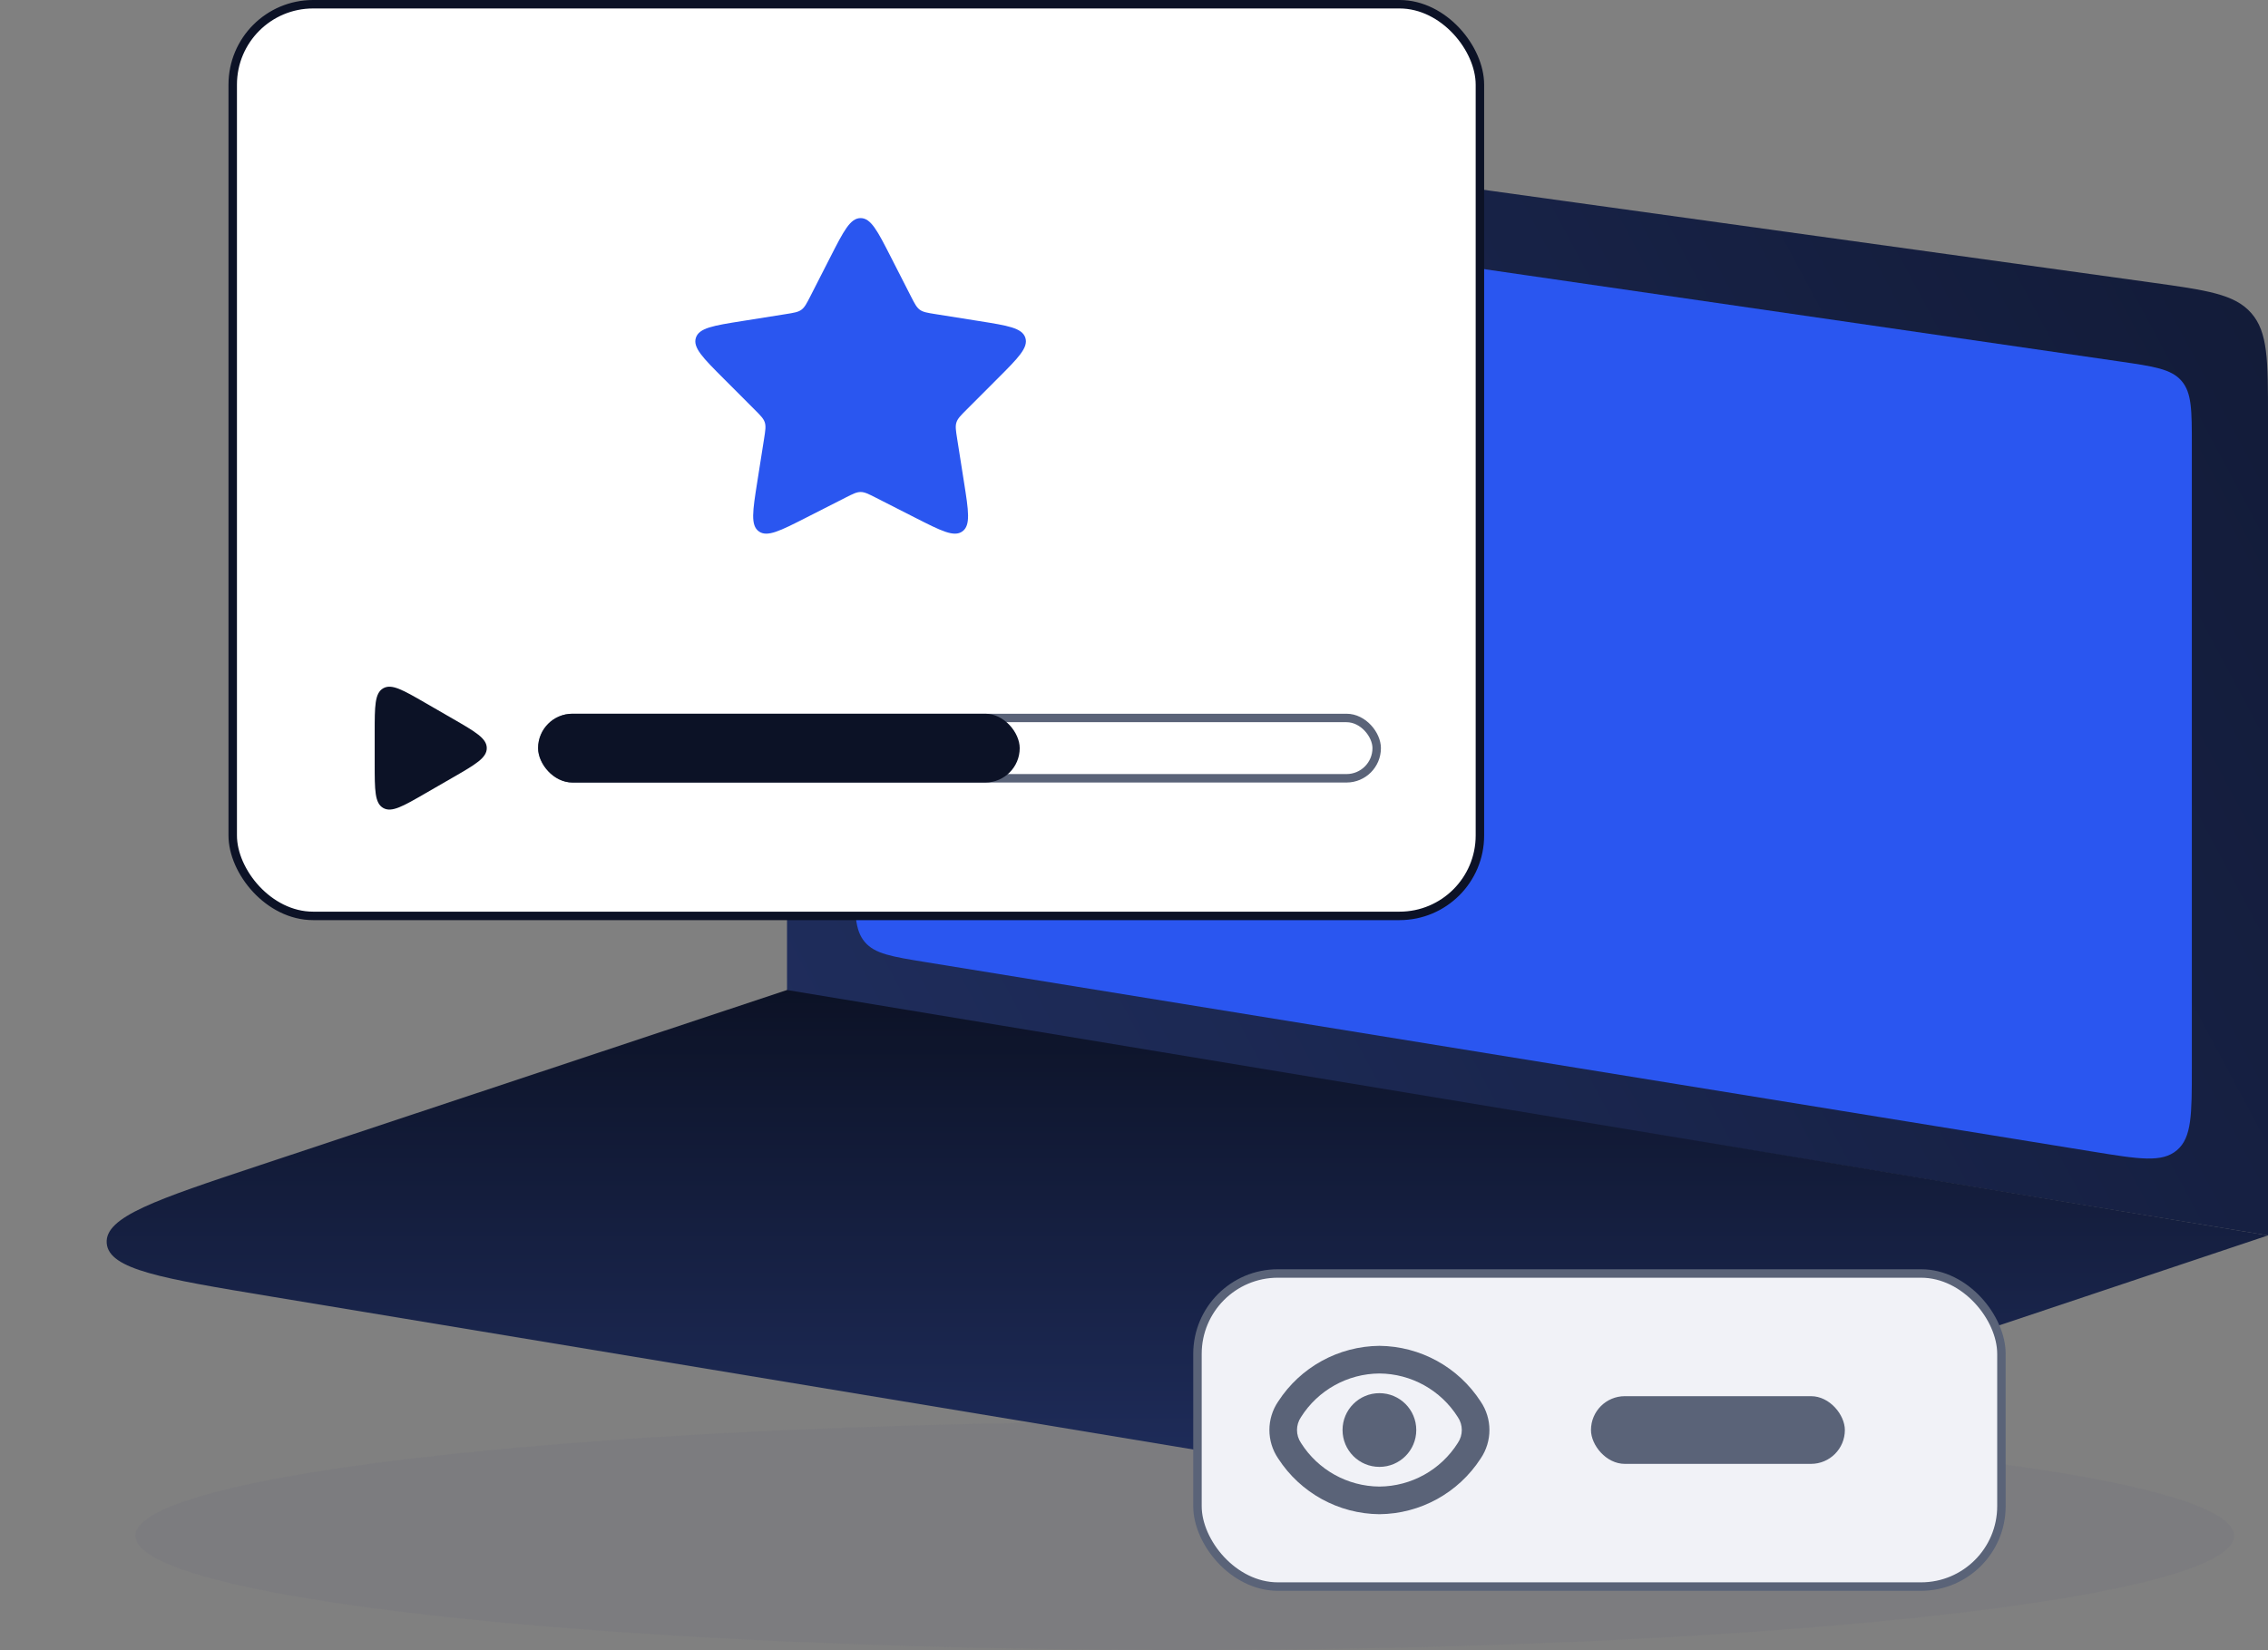 <svg width="268" height="195" viewBox="0 0 268 195" fill="none" xmlns="http://www.w3.org/2000/svg">
<rect x="0" y="0" width="268" height="195" fill="#808080" stroke="none"/>
<ellipse cx="140" cy="181.5" rx="124" ry="13.5" fill="#5A6378" fill-opacity="0.1"/>
<path d="M93 29.375C93 20.822 93 16.546 95.746 14.154C98.493 11.763 102.729 12.351 111.201 13.527L254.201 33.384C260.778 34.297 264.067 34.754 266.033 37.012C268 39.271 268 42.591 268 49.232V146L93 117.2V29.375Z" fill="url(#paint0_linear_56_1394)"/>
<path d="M101 32.558C101 27.181 101 24.493 102.729 22.998C104.457 21.502 107.117 21.889 112.438 22.662L250.438 42.713C254.521 43.306 256.562 43.603 257.781 45.011C259 46.42 259 48.483 259 52.609V126.245C259 131.704 259 134.434 257.24 135.931C255.48 137.428 252.785 136.991 247.397 136.116L109.397 113.707C105.388 113.056 103.383 112.73 102.192 111.329C101 109.929 101 107.898 101 103.836V32.558Z" fill="#2A56F0"/>
<path d="M93 117L268 146L189.514 172.266C182.477 174.621 178.958 175.799 175.297 176.09C171.635 176.381 167.975 175.773 160.654 174.559L31.887 153.199C19.199 151.094 12.855 150.042 12.61 146.92C12.366 143.799 18.468 141.771 30.673 137.715L93 117Z" fill="url(#paint1_linear_56_1394)"/>
<rect x="27.5" y="0.5" width="147.374" height="107.74" rx="9.5" fill="white" stroke="#0C1226"/>
<path d="M98.132 30.355C99.691 27.301 100.47 25.774 101.695 25.774C102.92 25.774 103.699 27.301 105.258 30.355L107.624 34.993C108.078 35.882 108.305 36.326 108.693 36.608C109.081 36.89 109.573 36.968 110.559 37.125L115.701 37.943C119.087 38.481 120.781 38.751 121.159 39.915C121.538 41.08 120.326 42.293 117.903 44.719L114.224 48.403C113.518 49.109 113.166 49.463 113.018 49.919C112.87 50.375 112.947 50.867 113.103 51.853L113.914 56.996C114.448 60.383 114.715 62.077 113.725 62.797C112.734 63.517 111.206 62.739 108.149 61.185L103.509 58.824C102.619 58.371 102.174 58.145 101.695 58.145C101.215 58.145 100.771 58.371 99.881 58.824L95.241 61.185C92.184 62.739 90.656 63.517 89.665 62.797C88.674 62.077 88.942 60.383 89.476 56.996L90.287 51.853C90.443 50.867 90.52 50.375 90.372 49.919C90.224 49.463 89.871 49.109 89.166 48.403L85.487 44.719C83.064 42.293 81.852 41.08 82.231 39.915C82.609 38.751 84.302 38.481 87.689 37.943L92.831 37.125C93.816 36.968 94.309 36.89 94.697 36.608C95.085 36.326 95.312 35.882 95.765 34.993L98.132 30.355Z" fill="#2A56F0"/>
<rect x="64.085" y="84.849" width="98.593" height="7.13" rx="3.565" fill="white" stroke="#5A6378"/>
<rect x="63.585" y="84.349" width="56.91" height="8.13" rx="4.065" fill="#0C1226"/>
<path d="M53.52 84.95C56.187 86.49 57.52 87.26 57.52 88.415C57.52 89.569 56.187 90.339 53.52 91.879L50.276 93.751C47.61 95.291 46.276 96.061 45.276 95.484C44.276 94.906 44.276 93.367 44.276 90.287L44.276 86.542C44.276 83.463 44.276 81.923 45.276 81.346C46.276 80.768 47.61 81.538 50.276 83.078L53.52 84.95Z" fill="#0C1226"/>
<rect x="141.5" y="150.5" width="95" height="37" rx="9.5" fill="#F1F2F7" stroke="#5A6378"/>
<rect x="188" y="165" width="30" height="8" rx="4" fill="#5A6378"/>
<g clip-path="url(#clip0_56_1394)">
<path d="M174.958 165.624C172.327 161.565 167.836 159.097 162.999 159.051C158.162 159.097 153.671 161.565 151.04 165.624C149.653 167.659 149.653 170.335 151.04 172.369C153.669 176.431 158.161 178.902 162.999 178.949C167.836 178.904 172.327 176.435 174.958 172.376C176.347 170.34 176.347 167.66 174.958 165.624ZM172.266 170.525C170.258 173.71 166.765 175.654 162.999 175.682C159.233 175.654 155.74 173.71 153.732 170.525C153.106 169.605 153.106 168.395 153.732 167.475C155.74 164.29 159.233 162.346 162.999 162.318C166.765 162.346 170.257 164.29 172.266 167.475C172.892 168.395 172.892 169.605 172.266 170.525Z" fill="#5A6378"/>
<path d="M162.999 173.356C165.405 173.356 167.355 171.406 167.355 169C167.355 166.594 165.405 164.644 162.999 164.644C160.593 164.644 158.643 166.594 158.643 169C158.643 171.406 160.593 173.356 162.999 173.356Z" fill="#5A6378"/>
</g>
<defs>
<linearGradient id="paint0_linear_56_1394" x1="346.974" y1="-36.25" x2="81.445" y2="105.769" gradientUnits="userSpaceOnUse">
<stop stop-color="#0C1226"/>
<stop offset="1" stop-color="#1F2D5C"/>
</linearGradient>
<linearGradient id="paint1_linear_56_1394" x1="143.893" y1="117" x2="143.893" y2="175.182" gradientUnits="userSpaceOnUse">
<stop stop-color="#0C1226"/>
<stop offset="1" stop-color="#1F2D5C"/>
</linearGradient>
<clipPath id="clip0_56_1394">
<rect width="26" height="26" fill="white" transform="translate(150 156)"/>
</clipPath>
</defs>
</svg>
